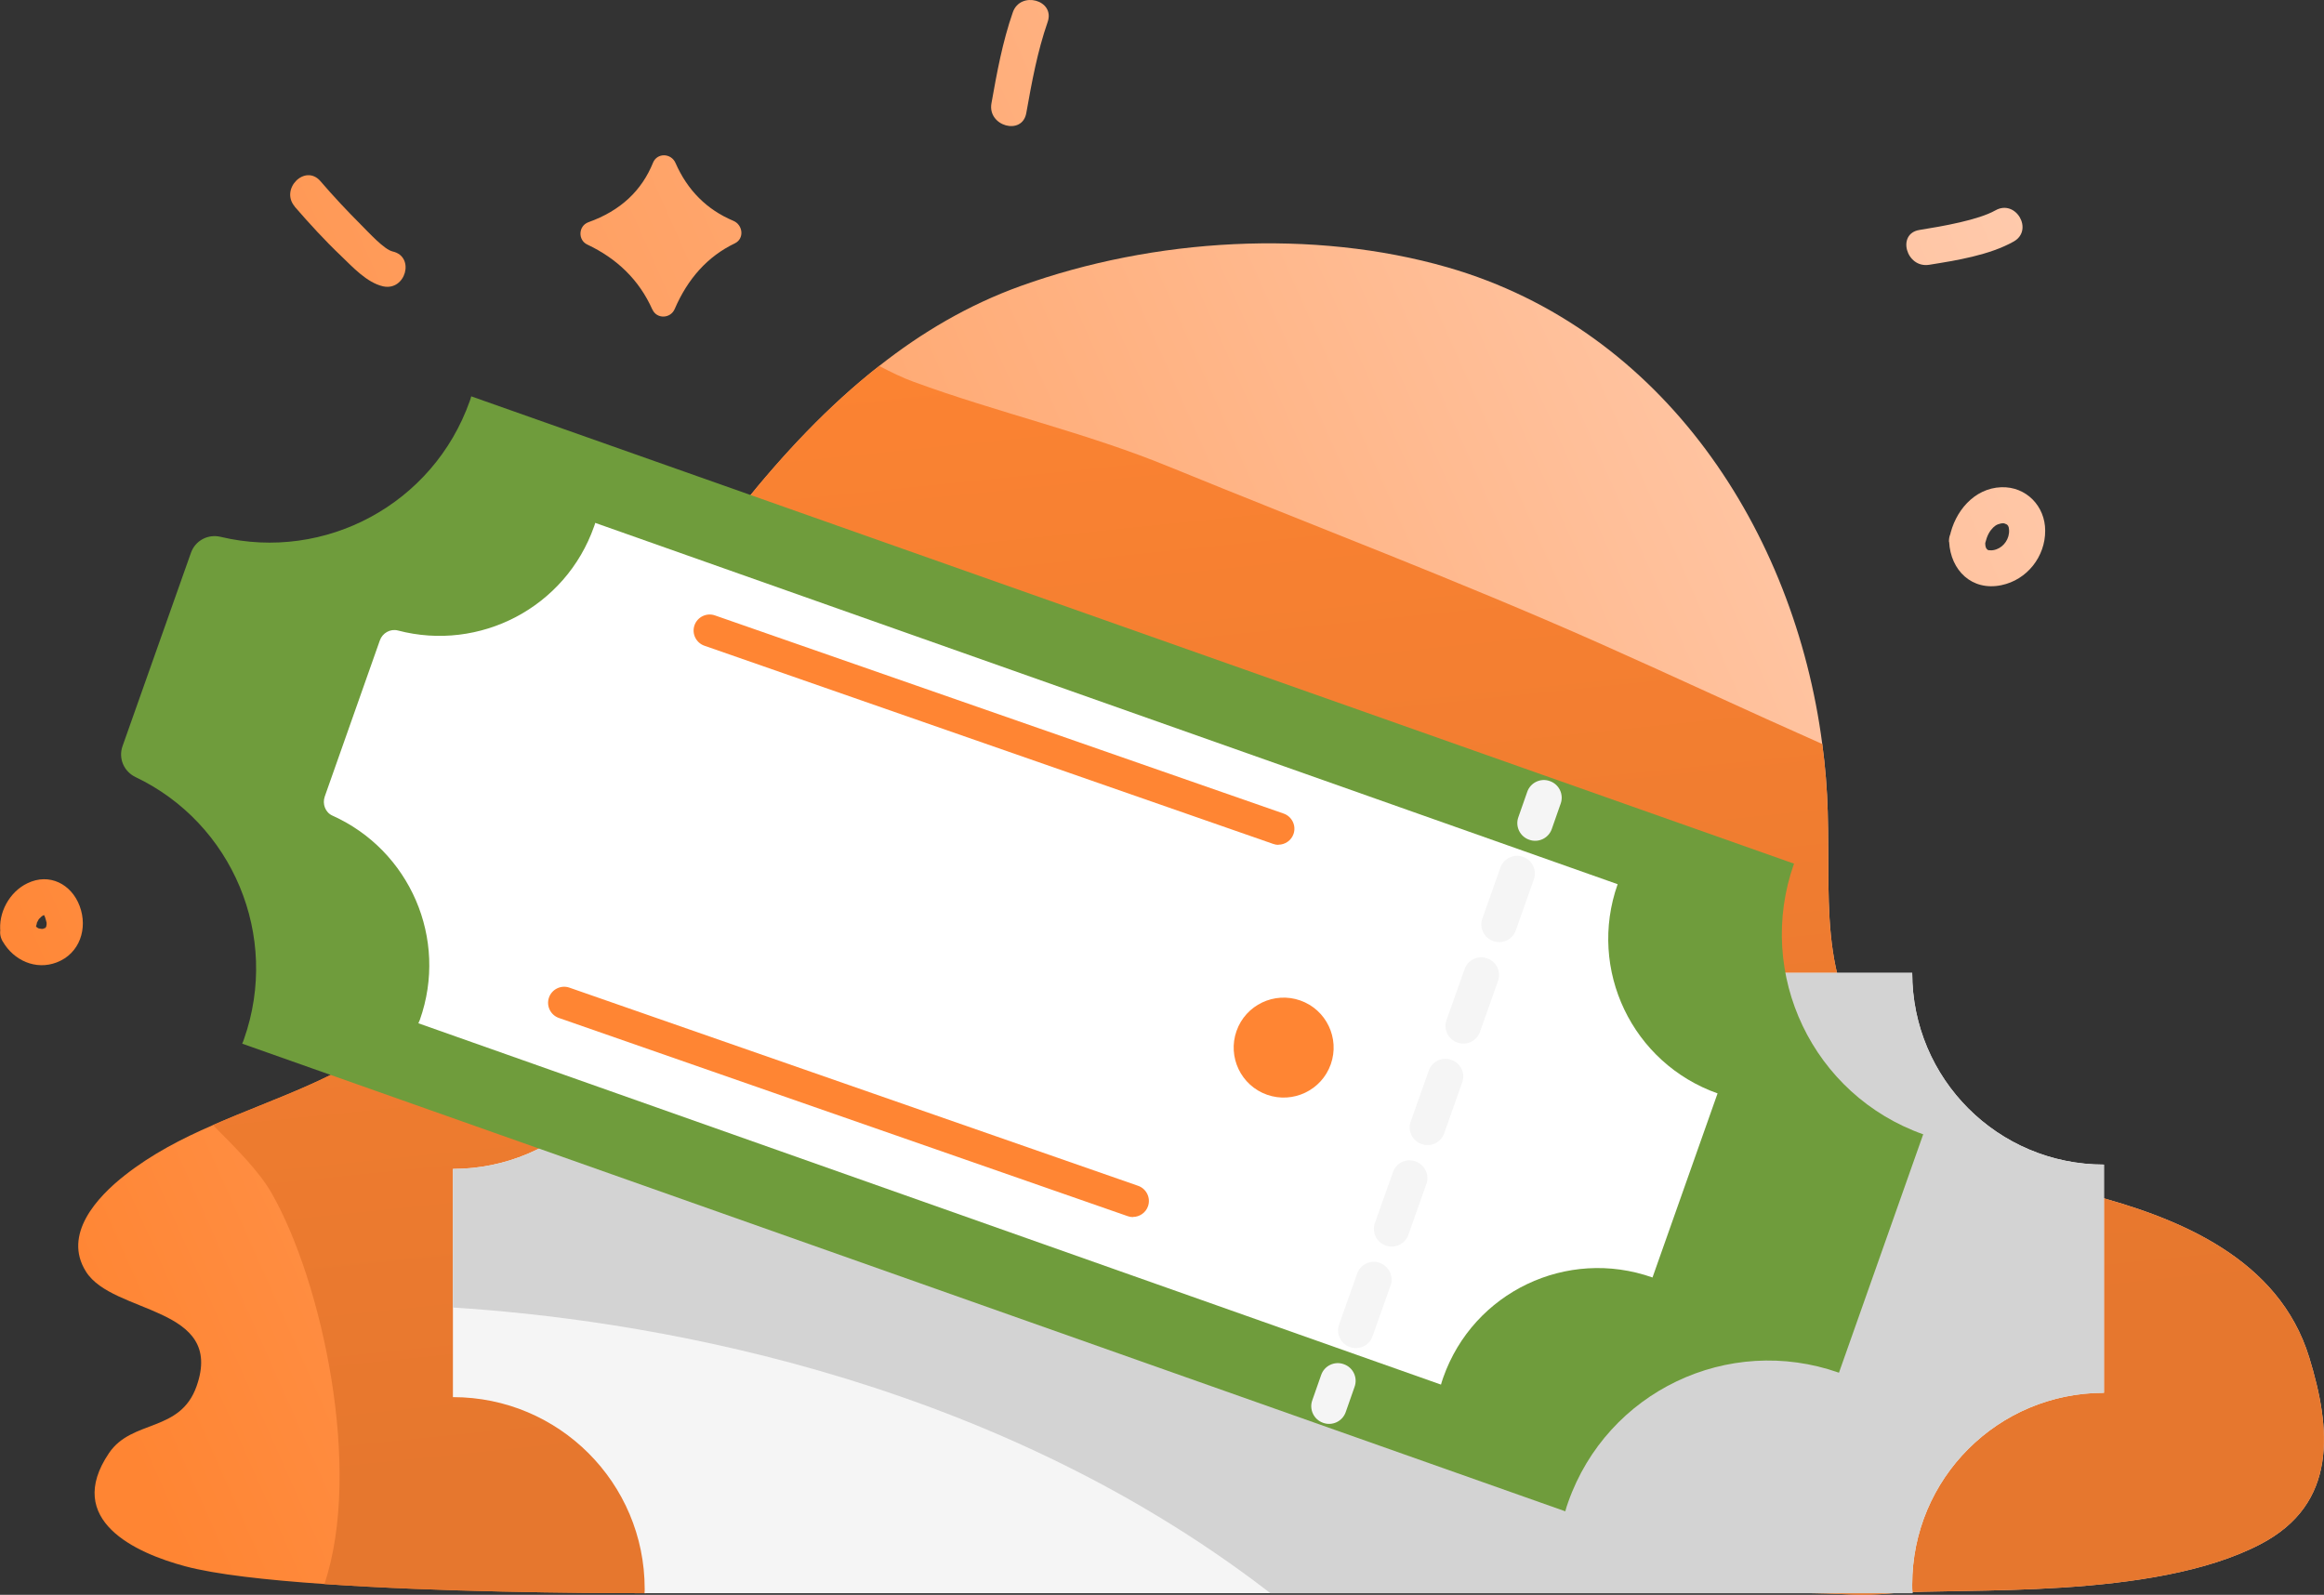 <?xml version="1.0" encoding="UTF-8"?><svg id="Livello_2" xmlns="http://www.w3.org/2000/svg" xmlns:xlink="http://www.w3.org/1999/xlink" viewBox="0 0 144.7 99.31"><rect x="0" y="0" width="144.7" height="99.31" fill="#333333" stroke="none"/><defs><style>.cls-1{fill:#f5f5f5;}.cls-2{fill:#fff;}.cls-3{fill:#ff8533;}.cls-4{fill:#d3d3d3;}.cls-5{fill:#6f9c3c;}.cls-6{fill:url(#Sfumatura_senza_nome_22-4);}.cls-7{fill:url(#Sfumatura_senza_nome_22-6);}.cls-8{fill:url(#Sfumatura_senza_nome_22-5);}.cls-9{fill:url(#Sfumatura_senza_nome_22-3);}.cls-10{fill:url(#Sfumatura_senza_nome_22-2);}.cls-11{fill:url(#Sfumatura_senza_nome_38);}.cls-12{fill:url(#Sfumatura_senza_nome_13);}.cls-13{fill:url(#Sfumatura_senza_nome_22);}</style><linearGradient id="Sfumatura_senza_nome_13" x1="199.58" y1="13.57" x2="11.28" y2="97.43" gradientUnits="userSpaceOnUse"><stop offset=".08" stop-color="#ffebe6"/><stop offset="1" stop-color="#ff8533"/></linearGradient><linearGradient id="Sfumatura_senza_nome_22" x1="194.2" y1="2.32" x2="6.7" y2="85.82" gradientUnits="userSpaceOnUse"><stop offset="0" stop-color="#ffebe6"/><stop offset="1" stop-color="#ff8533"/></linearGradient><linearGradient id="Sfumatura_senza_nome_22-2" x1="182.98" y1="-22.86" x2="-4.52" y2="60.64" xlink:href="#Sfumatura_senza_nome_22"/><linearGradient id="Sfumatura_senza_nome_22-3" x1="170.13" y1="-51.73" x2="-17.37" y2="31.77" xlink:href="#Sfumatura_senza_nome_22"/><linearGradient id="Sfumatura_senza_nome_22-4" x1="173.17" y1="-44.9" x2="-14.33" y2="38.6" xlink:href="#Sfumatura_senza_nome_22"/><linearGradient id="Sfumatura_senza_nome_22-5" x1="186.91" y1="-14.03" x2="-.59" y2="69.47" xlink:href="#Sfumatura_senza_nome_22"/><linearGradient id="Sfumatura_senza_nome_22-6" x1="173.5" y1="-44.16" x2="-14" y2="39.34" xlink:href="#Sfumatura_senza_nome_22"/><linearGradient id="Sfumatura_senza_nome_38" x1="71.73" y1="9.18" x2="79.73" y2="86.85" gradientUnits="userSpaceOnUse"><stop offset="0" stop-color="#ff8533"/><stop offset="1" stop-color="#e6772e"/></linearGradient></defs><g id="_Слой_1"><g><path class="cls-12" d="M140.74,96.16c-6.68,3.49-18.57,2.69-22.87,3.05-2.27,.2-2.66,.03-4.94,0-11.21-.11-14.88-1.32-26.1-1.37-11.98-.04-24.24-.11-36.33,.13-2.78,.06-1.24,.09-4.02,.18-3.41,.12-2.94,1.06-6.35,1.06-4.13,0-12.87-.08-19.93-.57-3.62-.25-6.79-.6-8.68-1.11-3.06-.82-7.57-2.86-4.73-7.05,1.43-2.11,4.43-1.26,5.45-4.16,1.77-5.02-5.21-4.45-6.89-7.14-1.45-2.31,.69-4.64,2.43-6,1.68-1.32,3.54-2.28,5.48-3.12,3.89-1.71,8.05-2.95,11.38-5.66,7.1-5.77,9.5-15.79,14.52-23.16,4.38-6.45,9.24-13.48,15.58-18.45,2.65-2.09,5.56-3.81,8.81-4.98,8.31-2.99,18.21-3.57,26.59-1.16,13.44,3.87,21.59,16.43,23.32,29.68,.19,1.4,.3,2.8,.34,4.2,.18,6.4-.67,11.33,4.01,16.33,3.6,3.85,7.15,6.18,12.29,7.52,5.6,1.46,11.8,4.01,13.68,10.15,1.37,4.45,1.8,9.11-3.04,11.63Z"/><path class="cls-13" d="M121.36,33.74c.09,1.78,1.42,3.08,3.25,2.7,1.6-.33,2.74-1.78,2.73-3.4,0-1.52-1.18-2.75-2.73-2.7-1.71,.06-2.91,1.53-3.22,3.11-.28,1.41,1.89,2.02,2.17,.6,.07-.37,.17-.74,.4-1.04,.21-.26,.35-.35,.61-.41,.07-.02,.17-.02,.22-.01,0,0,.18,.08,.13,.05,.08,.05,.16,.11,.17,.35,.04,.56-.33,1.05-.77,1.21-.15,.06-.29,.07-.32,.07-.14,0-.22-.02-.18,0-.15-.07-.21-.17-.22-.51-.07-1.44-2.32-1.45-2.25,0Z"/><path class="cls-10" d="M.18,58.64c.68,1.17,2.05,1.79,3.35,1.29,1.44-.55,1.95-2.12,1.43-3.51-.51-1.37-1.89-2.08-3.25-1.42-1.12,.53-1.84,1.85-1.68,3.08,.08,.6,.46,1.12,1.12,1.12,.55,0,1.2-.52,1.12-1.12-.02-.16-.04-.32-.02-.48-.03,.22,.1-.28,.02-.09,.02-.06,.21-.36,.11-.23,.04-.06,.31-.29,.15-.17,.06-.04,.35-.24,.16-.1,.08-.06,.1-.02-.03-.01,.06,0,.12,0,.18,0-.1,0-.15,.03-.04,.01-.18,.02,0,0-.02,.01-.06,.04-.08-.13,0,.03-.06-.14,.03,.09,.02,.05,.03,.07,.1,.35,.11,.39-.02-.09,0,.2,0,.07,0-.09-.02,.11-.03,.13-.01,.04,0,.02-.02,.04-.01,.02-.14,.17-.08,.08,.05-.08-.11,.02-.01,0,.12-.02-.08,.03-.1,.03-.17,.04,.16-.05,0,0-.02,0-.24,0-.11,.01,.12,0-.08-.02-.11-.03-.17-.06,.14,.07-.03,0-.02,0-.18-.11-.12-.07-.04-.03-.14-.18-.19-.26-.73-1.25-2.67-.12-1.94,1.14Z"/><path class="cls-9" d="M18.35,12.87c.92,1.06,1.87,2.1,2.89,3.07,.71,.68,1.6,1.66,2.61,1.89,1.41,.31,2.01-1.85,.6-2.17-.53-.12-1.48-1.17-1.99-1.68-.87-.87-1.71-1.77-2.51-2.7-.95-1.1-2.54,.5-1.59,1.59h0Z"/><path class="cls-6" d="M63.06,.77c-.64,1.84-.99,3.75-1.33,5.67-.25,1.42,1.92,2.02,2.17,.6,.34-1.91,.69-3.83,1.33-5.67,.48-1.37-1.7-1.96-2.17-.6h0Z"/><path class="cls-8" d="M120.11,16.49c1.69-.27,3.76-.6,5.27-1.45,1.26-.71,.13-2.66-1.14-1.94-1.06,.6-3.29,.99-4.73,1.22-1.43,.23-.82,2.39,.6,2.17h0Z"/><path class="cls-7" d="M40.62,19.28c-.83-1.87-2.23-3.19-4.05-4.05-.6-.28-.56-1.16,.06-1.39,2.02-.72,3.33-1.98,4.03-3.71,.26-.63,1.13-.6,1.4,.02,.75,1.71,1.96,2.91,3.6,3.6,.61,.26,.69,1.11,.1,1.4-1.71,.82-2.94,2.21-3.75,4.09-.26,.61-1.12,.64-1.39,.03Z"/><path class="cls-11" d="M140.74,96.16c-6.68,3.49-18.57,2.69-22.87,3.05-2.27,.2-2.66,.03-4.94,0-11.21-.11-14.88-1.32-26.1-1.37-11.98-.04-24.24-.11-36.33,.13-2.78,.06-1.24,.09-4.02,.18-3.41,.12-2.94,1.06-6.35,1.06-4.13,0-12.87-.08-19.93-.57,2.39-7.15-.15-18.83-3.27-24.31-.79-1.4-2.24-2.83-3.67-4.27,3.89-1.71,8.05-2.95,11.38-5.66,7.1-5.77,9.5-15.79,14.52-23.16,4.38-6.45,9.24-13.48,15.58-18.45,.75,.39,1.47,.74,2.13,.98,5.28,1.94,10.73,3.16,15.94,5.3,8.94,3.66,17.93,7.06,26.76,10.98,4.66,2.07,9.24,4.22,13.89,6.28,.19,1.4,.3,2.8,.34,4.2,.18,6.4-.67,11.33,4.01,16.33,3.6,3.85,7.15,6.18,12.29,7.52,5.6,1.46,11.8,4.01,13.68,10.15,1.37,4.45,1.8,9.11-3.04,11.63Z"/><path class="cls-1" d="M131,72.52v14.21c-6.6,0-11.94,5.34-11.94,11.94,0,.18,0,.36,.02,.54H40.13c.01-.09,.01-.18,.01-.27,0-6.6-5.34-11.94-11.94-11.94v-14.21c6.6,0,11.94-5.34,11.94-11.94,0-.09,0-.18-.01-.27H119.06c0,6.6,5.34,11.94,11.94,11.94Z"/><path class="cls-4" d="M131,72.52v14.21c-6.6,0-11.94,5.34-11.94,11.94,0,.18,0,.36,.02,.54h-39.98c-18.01-13.92-39.96-17.1-50.9-17.79v-8.63c6.6,0,11.94-5.34,11.94-11.94,0-.09,0-.18-.01-.27H119.06c0,6.6,5.34,11.94,11.94,11.94Z"/><path class="cls-5" d="M119.74,70.65l-5.24,14.83c-6.89-2.43-14.43,1.17-16.86,8.06-.07,.19-.13,.38-.18,.57L15.08,64.99c.04-.09,.08-.18,.11-.28,2.27-6.44-.73-13.45-6.75-16.32-.73-.35-1.08-1.17-.81-1.93l4.26-12.04c.27-.76,1.06-1.18,1.85-.99,6.49,1.55,13.23-2.02,15.51-8.46,.03-.09,.07-.19,.09-.29l82.36,29.1c-2.43,6.88,1.18,14.43,8.06,16.86Z"/><path class="cls-2" d="M106.94,68.09l-4.05,11.46c-5.32-1.88-11.15,.9-13.03,6.23-.05,.15-.1,.29-.14,.44L26.05,63.72c.03-.07,.06-.14,.09-.21,1.79-5.05-.63-10.56-5.44-12.72-.45-.2-.64-.73-.48-1.19l3.43-9.72c.16-.46,.65-.74,1.12-.62,5.09,1.34,10.44-1.42,12.22-6.48,.03-.07,.05-.15,.07-.22l63.66,22.5c-1.88,5.32,.91,11.15,6.23,13.03Z"/><path class="cls-3" d="M82.86,66.27c-.57,1.62-2.35,2.47-3.97,1.9-1.62-.57-2.47-2.35-1.9-3.97s2.35-2.47,3.97-1.9,2.47,2.35,1.9,3.97Z"/><g><path class="cls-1" d="M95.21,52.29c-.58-.2-.88-.84-.67-1.41l.55-1.57c.2-.58,.84-.88,1.41-.67,.58,.2,.88,.84,.67,1.41l-.55,1.57c-.2,.58-.84,.88-1.41,.67Z"/><path class="cls-1" d="M84.05,83.88c-.58-.2-.88-.84-.67-1.41l1.12-3.16c.2-.58,.84-.88,1.41-.67s.88,.84,.67,1.41l-1.12,3.16c-.2,.58-.84,.88-1.41,.67Zm2.23-6.32c-.58-.2-.88-.84-.67-1.41l1.12-3.16c.2-.58,.84-.88,1.41-.67s.88,.84,.67,1.41l-1.12,3.16c-.2,.58-.84,.88-1.41,.67Zm2.23-6.32c-.58-.2-.88-.84-.67-1.41l1.12-3.16c.2-.58,.84-.88,1.41-.67,.58,.2,.88,.84,.67,1.41l-1.12,3.16c-.2,.58-.84,.88-1.41,.67Zm2.23-6.32c-.58-.2-.88-.84-.67-1.41l1.12-3.16c.2-.58,.84-.88,1.41-.67,.58,.2,.88,.84,.67,1.41l-1.12,3.16c-.2,.58-.84,.88-1.41,.67Zm2.23-6.32c-.58-.2-.88-.84-.67-1.41l1.12-3.16c.2-.58,.84-.88,1.41-.67,.58,.2,.88,.84,.67,1.41l-1.12,3.16c-.2,.58-.84,.88-1.41,.67Z"/><path class="cls-1" d="M82.38,88.6c-.58-.2-.88-.84-.67-1.41l.55-1.57c.2-.58,.84-.88,1.41-.67,.58,.2,.88,.84,.67,1.41l-.55,1.57c-.2,.58-.84,.88-1.41,.67Z"/></g><path class="cls-3" d="M79.6,52.61c-.11,0-.22-.02-.33-.06l-35.41-12.34c-.52-.18-.8-.75-.62-1.27,.18-.52,.75-.8,1.27-.62l35.41,12.34c.52,.18,.8,.75,.62,1.27-.14,.41-.53,.67-.94,.67Z"/><path class="cls-3" d="M70.54,75.79c-.11,0-.22-.02-.33-.06l-35.41-12.34c-.52-.18-.8-.75-.62-1.27,.18-.52,.75-.8,1.27-.62l35.41,12.34c.52,.18,.8,.75,.62,1.27-.14,.41-.53,.67-.94,.67Z"/></g></g></svg>